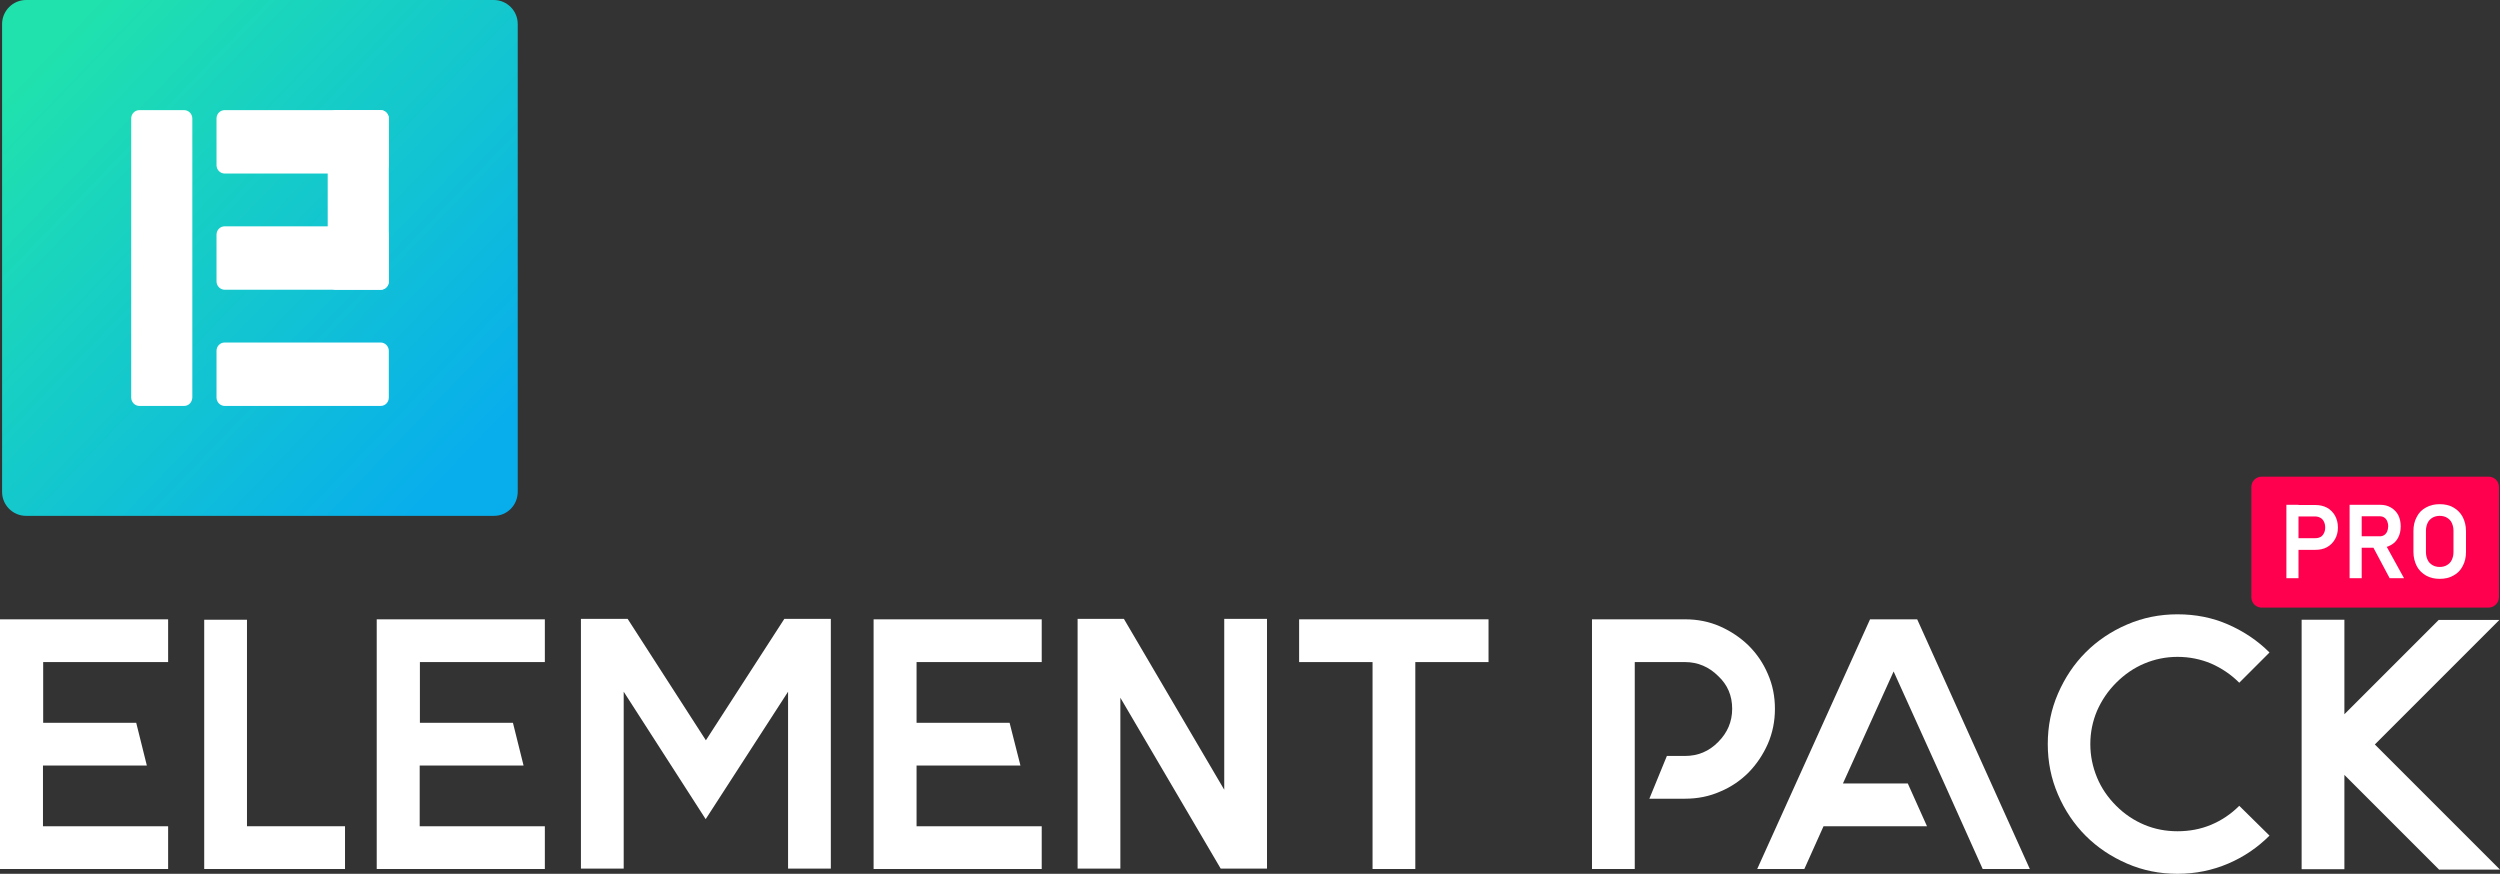 <?xml version="1.0" encoding="utf-8"?>
<!-- Generator: Adobe Illustrator 24.0.0, SVG Export Plug-In . SVG Version: 6.00 Build 0)  -->
<svg version="1.1" id="Layer_1" xmlns="http://www.w3.org/2000/svg" xmlns:xlink="http://www.w3.org/1999/xlink" x="0px" y="0px"
	 viewBox="0 0 1198.5 418.9" style="enable-background:new 0 0 1198.5 418.9;" xml:space="preserve">
<rect x="0" y="0" width="1198.5" height="418.9" fill="#333333" stroke="none"/>
<style type="text/css">
	.st0{fill:url(#SVGID_1_);}
	.st1{fill:#FFFFFF;}
	.st2{fill:#FF004F;}
</style>
<linearGradient id="SVGID_1_" gradientUnits="userSpaceOnUse" x1="224.208" y1="29.262" x2="21.902" y2="224.013" gradientTransform="matrix(1 0 0 -1 0 248.8)">
	<stop  offset="1.331947e-07" style="stop-color:#08AEEC"/>
	<stop  offset="1" style="stop-color:#20E2AD"/>
</linearGradient>
<path class="st0" d="M236.8,247.3H12.5c-6.3,0-11.5-5.1-11.5-11.5V11.5C1,5.3,6.1,0,12.5,0h224.2c6.3,0,11.5,5.1,11.5,11.5v224.2
	C248.2,242.2,243.1,247.3,236.8,247.3z"/>
<g>
	<path class="st1" d="M88.3,194.6H66.8c-2.1,0-3.9-1.8-3.9-4V56.8c0-2.2,1.7-4,3.9-4h21.5c2.1,0,3.9,1.8,3.9,4v133.8
		C92.1,192.8,90.5,194.6,88.3,194.6z"/>
	<path class="st1" d="M186.4,56.8v22.4c0,2.2-1.7,4-3.9,4h-74.8c-2.1,0-3.9-1.8-3.9-4V56.8c0-2.2,1.7-4,3.9-4h74.8
		C184.6,52.8,186.4,54.6,186.4,56.8z"/>
	<path class="st1" d="M186.4,112.5v22.4c0,2.2-1.7,4-3.9,4h-74.8c-2.1,0-3.9-1.8-3.9-4v-22.4c0-2.2,1.7-4,3.9-4h74.8
		C184.6,108.5,186.4,110.3,186.4,112.5z"/>
	<path class="st1" d="M186.4,168.2v22.4c0,2.2-1.7,4-3.9,4h-74.8c-2.1,0-3.9-1.8-3.9-4v-22.4c0-2.2,1.7-4,3.9-4h74.8
		C184.6,164.2,186.4,166,186.4,168.2z"/>
	<path class="st1" d="M161,52.8h21.5c2.1,0,3.9,1.8,3.9,4v78.1c0,2.2-1.7,4-3.9,4H161c-2.1,0-3.9-1.8-3.9-4V56.8
		C157.2,54.6,158.8,52.8,161,52.8z"/>
</g>
<g>
	<path class="st1" d="M20.7,317.4v29.1h44.6l5.1,20.5H20.6v29.1h60v20.5H0V296.9h80.6v20.5H20.7z"/>
	<path class="st1" d="M165.4,396.1v20.5h-47H97.9v-20.5v-99h20.5v99H165.4z"/>
	<path class="st1" d="M201.3,317.4v29.1h44.6L251,367h-49.8v29.1h60v20.5h-80.6V296.9h80.6v20.5H201.3z"/>
	<path class="st1" d="M398.3,296.7v119.7h-20.5v-84.8l-39.5,61.1L299,331.6v84.8h-20.5V296.7h22.4l37.5,58.2l37.6-58.2H398.3z"/>
	<path class="st1" d="M439.4,317.4v29.1H484l5.2,20.5h-49.8v29.1h60v20.5h-80.6V296.9h80.6v20.5H439.4z"/>
	<path class="st1" d="M607.4,296.7v119.7h-22.2l-48.1-81.9v81.9h-20.5V296.7h22.2l48.1,81.9v-81.9H607.4z"/>
	<path class="st1" d="M713.6,317.4h-35.1v99.2H658v-99.2h-35.2v-20.5H658h20.5h35.1V317.4z"/>
	<path class="st1" d="M824.6,300.3c5.2,2.3,9.8,5.4,13.7,9.2c3.9,3.9,7,8.4,9.2,13.6c2.3,5.2,3.4,10.8,3.4,16.7s-1.1,11.5-3.4,16.8
		c-2.3,5.2-5.4,9.8-9.2,13.7c-3.9,3.9-8.4,7-13.7,9.2c-5.2,2.3-10.8,3.4-16.8,3.4h-17.1l8.4-20.5h8.7c6.2,0,11.5-2.2,15.9-6.7
		c4.4-4.4,6.7-9.7,6.7-15.9c0-6.3-2.2-11.5-6.7-15.7c-4.4-4.4-9.8-6.7-15.9-6.7h-24.1v99.2h-20.5V296.9h44.6
		C813.8,296.9,819.4,298,824.6,300.3z"/>
	<path class="st1" d="M973.1,416.6h-22.6l-9.2-20.5l-9.2-20.5l-24.3-53.7l-24.3,53.7h31.1l9.2,20.5h-49.6l-9.2,20.5h-22.6
		l54.1-119.7h22.6L973.1,416.6z"/>
	<path class="st1" d="M1088,400.6c-5.7,5.7-12.3,10.2-19.8,13.4c-7.5,3.2-15.6,4.9-24.3,4.9c-8.6,0-16.6-1.6-24.2-4.9
		c-7.6-3.3-14.2-7.7-19.8-13.3s-10.1-12.3-13.3-19.8c-3.3-7.6-4.9-15.7-4.9-24.2c0-8.6,1.6-16.6,4.9-24.2
		c3.3-7.6,7.7-14.2,13.3-19.8s12.3-10.1,19.8-13.3c7.6-3.3,15.7-4.9,24.2-4.9c8.7,0,16.8,1.6,24.3,4.9c7.5,3.3,14.1,7.7,19.8,13.4
		l-14.5,14.5c-4-4-8.5-7-13.5-9.2c-5-2.1-10.4-3.2-16.1-3.2c-5.6,0-10.9,1.1-15.9,3.2c-5,2.1-9.5,5.2-13.5,9.2s-7,8.5-9.2,13.5
		c-2.1,5-3.2,10.3-3.2,15.9s1.1,10.9,3.2,16s5.2,9.6,9.2,13.6s8.5,7,13.5,9.1s10.3,3.1,15.9,3.1c5.7,0,11.1-1,16.1-3.1
		s9.5-5.1,13.5-9.1L1088,400.6z"/>
	<path class="st1" d="M1169.4,417l-45.5-45.5v45.2h-20.5V297.1h20.5v45.3l45.2-45.2h29.1l-59.7,59.7l60,60h-29.1V417z"/>
</g>
<path class="st2" d="M1193,291.3h-108.7c-2.8,0-5-2.2-5-5v-52.8c0-2.8,2.2-5,5-5H1193c2.8,0,5,2.2,5,5v52.8
	C1198,289,1195.7,291.3,1193,291.3z"/>
<g>
	<path class="st1" d="M1096.1,242h5.8v35.2h-5.8V242z M1098.8,258h11.2c0.9,0,1.8-0.2,2.5-0.6s1.2-1,1.6-1.8
		c0.4-0.8,0.6-1.7,0.6-2.7s-0.2-2-0.6-2.8c-0.4-0.8-0.9-1.4-1.6-1.8c-0.7-0.4-1.5-0.7-2.5-0.7h-11.2v-5.5h11.1c2.1,0,4,0.4,5.7,1.3
		c1.6,0.9,2.9,2.2,3.8,3.8c0.9,1.6,1.4,3.5,1.4,5.7s-0.5,4-1.4,5.6s-2.2,2.9-3.8,3.8c-1.6,0.9-3.5,1.3-5.7,1.3h-11.1V258z"/>
	<path class="st1" d="M1126.4,242h5.8v35.2h-5.8V242z M1128.8,257.1h12.1c0.8,0,1.5-0.2,2.1-0.6s1.1-1,1.4-1.7s0.5-1.6,0.5-2.5
		c0-1-0.2-1.8-0.5-2.5s-0.8-1.3-1.4-1.7c-0.6-0.4-1.3-0.6-2.2-0.6h-12.1V242h12.3c2,0,3.7,0.4,5.2,1.3c1.5,0.9,2.7,2.1,3.5,3.6
		c0.8,1.6,1.2,3.4,1.2,5.4c0,2.1-0.4,3.9-1.2,5.4c-0.8,1.6-2,2.8-3.5,3.6c-1.5,0.9-3.2,1.3-5.2,1.3h-12.3L1128.8,257.1L1128.8,257.1
		z M1137.3,261.6l6-1.1l9.2,16.7h-6.9L1137.3,261.6z"/>
	<path class="st1" d="M1163,275.9c-1.9-1.1-3.4-2.6-4.4-4.5c-1-2-1.6-4.2-1.6-6.8v-10c0-2.6,0.5-4.8,1.6-6.8c1-2,2.5-3.5,4.4-4.5
		c1.9-1.1,4.1-1.6,6.6-1.6s4.7,0.5,6.6,1.6c1.9,1.1,3.4,2.6,4.4,4.5c1,1.9,1.6,4.2,1.6,6.8v10c0,2.6-0.5,4.8-1.6,6.8
		c-1,2-2.5,3.5-4.4,4.5c-1.9,1.1-4.1,1.6-6.6,1.6S1164.9,277,1163,275.9z M1173.1,270.9c1-0.6,1.8-1.4,2.3-2.5s0.8-2.3,0.8-3.7
		v-10.3c0-1.4-0.3-2.6-0.8-3.7c-0.5-1.1-1.3-1.9-2.3-2.5c-1-0.6-2.2-0.9-3.5-0.9s-2.5,0.3-3.5,0.9c-1,0.6-1.8,1.4-2.3,2.5
		c-0.5,1.1-0.8,2.3-0.8,3.7v10.3c0,1.4,0.3,2.6,0.8,3.7s1.3,1.9,2.3,2.5s2.2,0.9,3.5,0.9S1172.1,271.5,1173.1,270.9z"/>
</g>
</svg>
